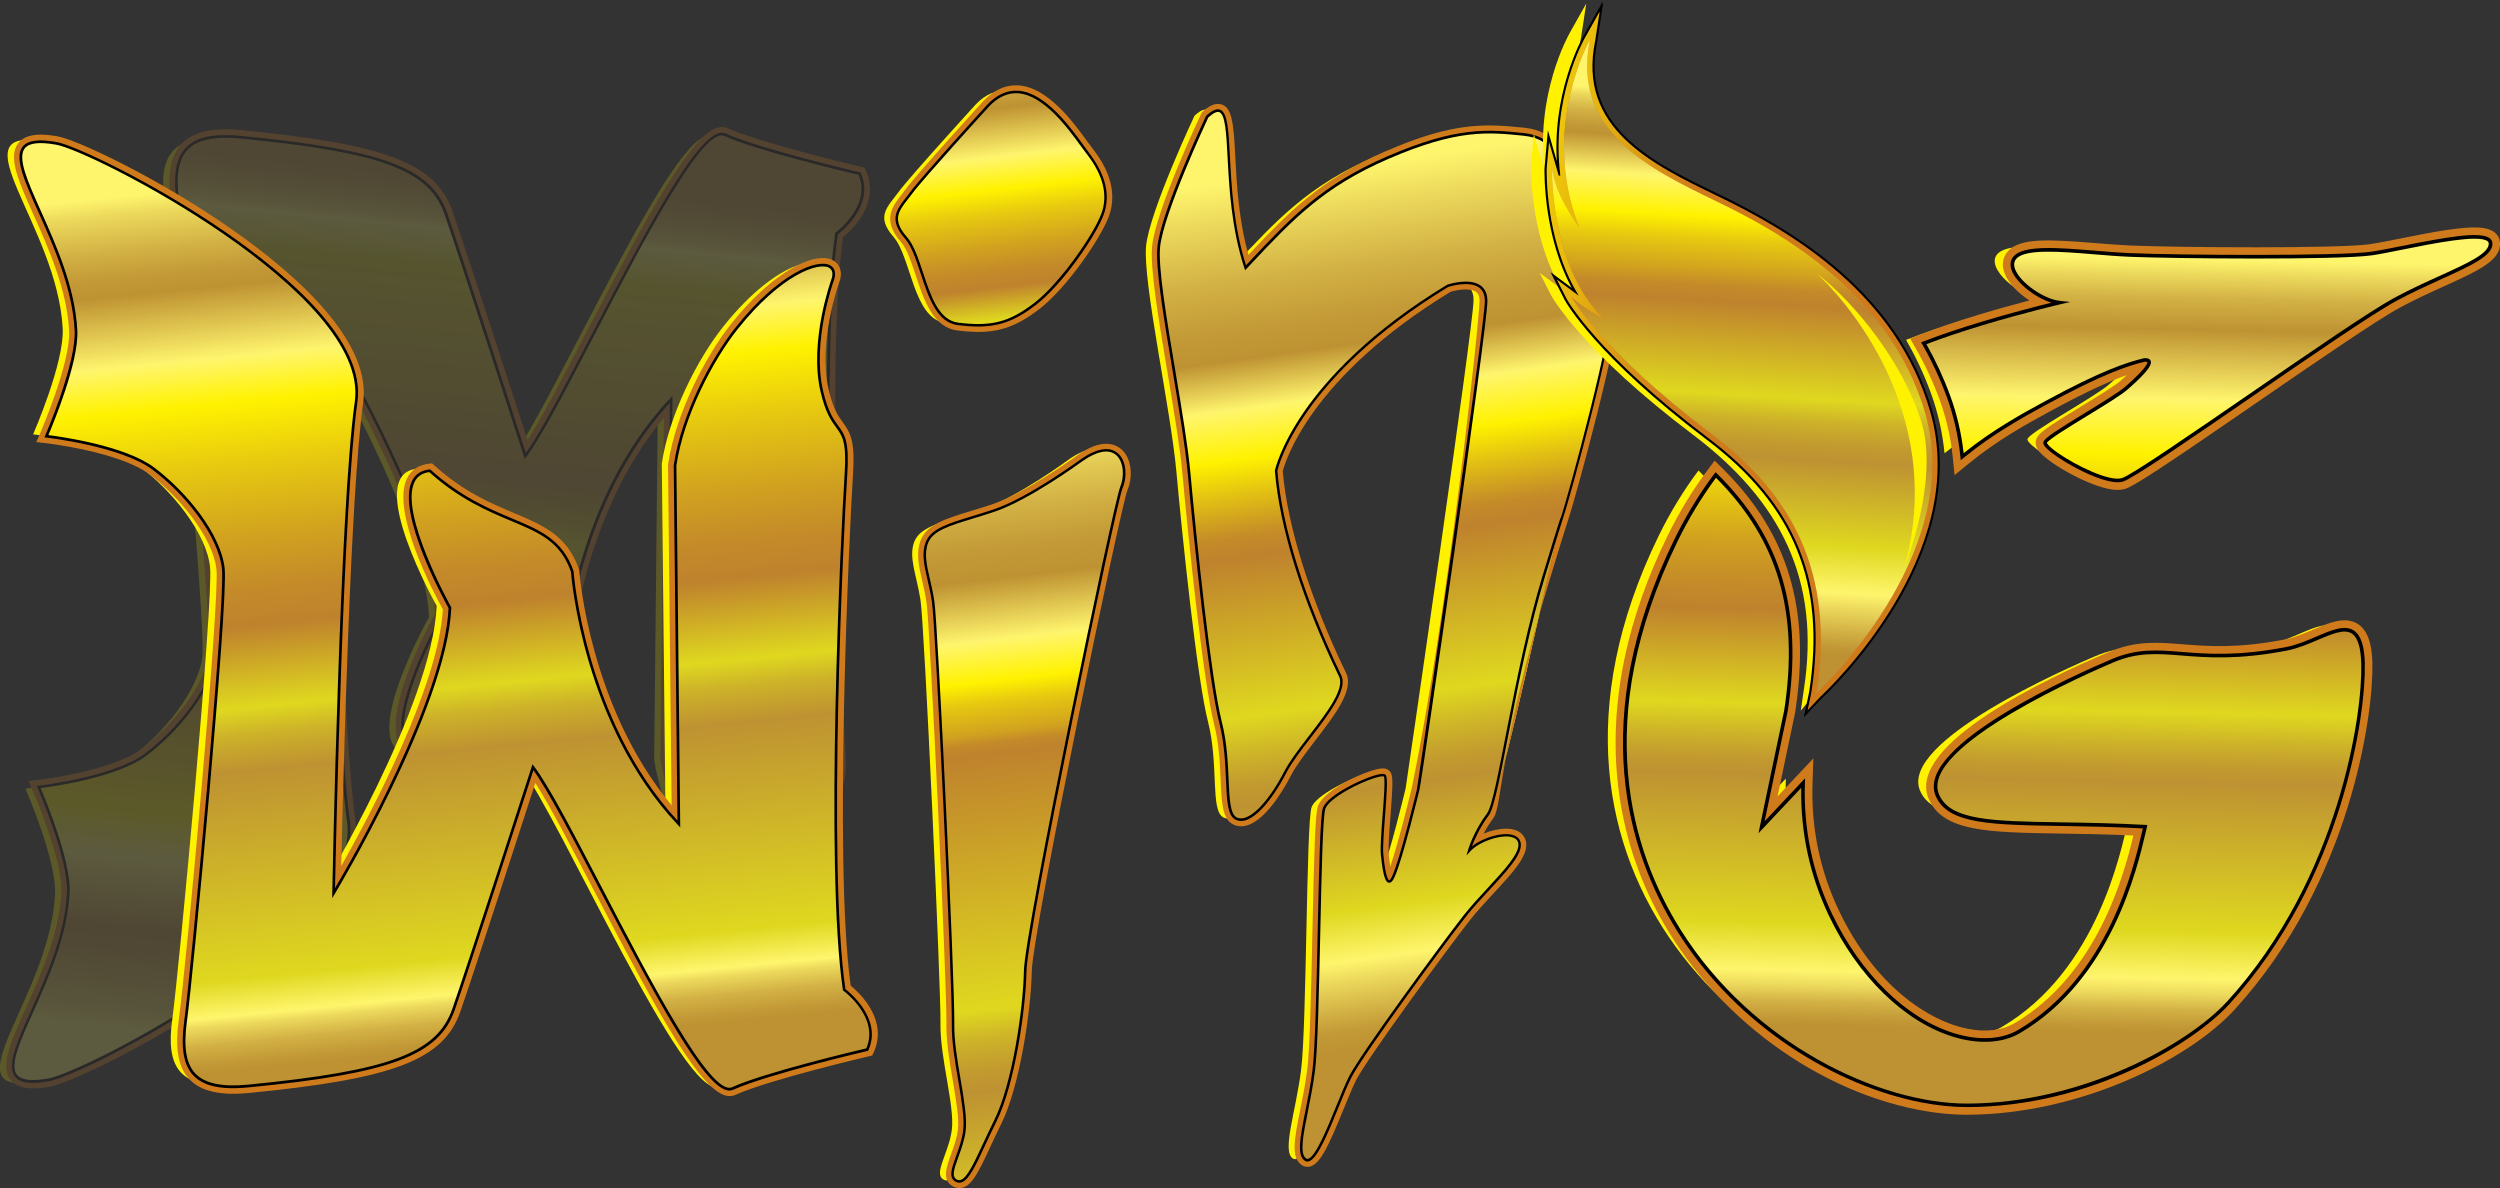 <?xml version="1.0" encoding="UTF-8"?>
<svg id="Layer_1" data-name="Layer 1" xmlns="http://www.w3.org/2000/svg" xmlns:xlink="http://www.w3.org/1999/xlink" viewBox="0 0 591.33 281.02">
  <rect x="0" y="0" width="591.33" height="281.02" fill="#333333" stroke="none"/>
  <defs>
    <linearGradient id="linear-gradient" x1="226.25" y1="4.5" x2="-62.6" y2="320.74" gradientTransform="translate(28.23 310.68) rotate(-4.28) scale(1 -1)" gradientUnits="userSpaceOnUse">
      <stop offset="0" stop-color="#fff56d"/>
      <stop offset=".16" stop-color="#fff200"/>
      <stop offset=".57" stop-color="#cf7b1c"/>
    </linearGradient>
    <linearGradient id="linear-gradient-2" x1="110.48" y1="264.82" x2="74.06" y2="55.51" gradientTransform="translate(28.23 310.68) rotate(-4.28) scale(1 -1)" gradientUnits="userSpaceOnUse">
      <stop offset=".02" stop-color="#be9232"/>
      <stop offset=".03" stop-color="#c39a37"/>
      <stop offset=".05" stop-color="#d3b245"/>
      <stop offset=".07" stop-color="#ecd95c"/>
      <stop offset=".08" stop-color="#fff56d"/>
      <stop offset=".12" stop-color="#dfd81f"/>
      <stop offset=".35" stop-color="#be9232"/>
      <stop offset=".36" stop-color="#c29a2f"/>
      <stop offset=".39" stop-color="#cdb229"/>
      <stop offset=".42" stop-color="#dfd81f"/>
      <stop offset=".51" stop-color="#bf822d"/>
      <stop offset=".55" stop-color="#c48a29"/>
      <stop offset=".61" stop-color="#d1a21f"/>
      <stop offset=".69" stop-color="#e7c910"/>
      <stop offset=".76" stop-color="#fff200"/>
      <stop offset=".81" stop-color="#fff56d"/>
      <stop offset=".89" stop-color="#be9232"/>
      <stop offset=".91" stop-color="#c39a37"/>
      <stop offset=".94" stop-color="#d3b245"/>
      <stop offset=".98" stop-color="#ecd95c"/>
      <stop offset="1" stop-color="#fff56d"/>
    </linearGradient>
    <linearGradient id="linear-gradient-3" x1="254.22" y1="-75.11" x2="-34.62" y2="241.13" gradientTransform="translate(-3.79 55.92) rotate(4.28)" xlink:href="#linear-gradient"/>
    <linearGradient id="linear-gradient-4" x1="138.45" y1="185.22" x2="102.03" y2="-24.09" gradientTransform="translate(-3.79 55.92) rotate(4.28)" xlink:href="#linear-gradient-2"/>
    <linearGradient id="linear-gradient-5" x1="352.01" y1="6.92" x2="112.17" y2="269.51" gradientTransform="translate(-.49 11.62) rotate(.98)" xlink:href="#linear-gradient"/>
    <linearGradient id="linear-gradient-6" x1="257.77" y1="182.63" x2="232.57" y2="-6.89" gradientTransform="translate(-.49 11.62) rotate(.98)" gradientUnits="userSpaceOnUse">
      <stop offset=".05" stop-color="#be9232"/>
      <stop offset=".06" stop-color="#c39a37"/>
      <stop offset=".08" stop-color="#d3b245"/>
      <stop offset=".1" stop-color="#ecd95c"/>
      <stop offset=".11" stop-color="#fff56d"/>
      <stop offset=".18" stop-color="#dfd81f"/>
      <stop offset=".42" stop-color="#be9232"/>
      <stop offset=".47" stop-color="#c29a2f"/>
      <stop offset=".55" stop-color="#cdb229"/>
      <stop offset=".65" stop-color="#dfd81f"/>
      <stop offset=".69" stop-color="#bf822d"/>
      <stop offset=".71" stop-color="#c48a29"/>
      <stop offset=".74" stop-color="#d1a21f"/>
      <stop offset=".78" stop-color="#e7c910"/>
      <stop offset=".81" stop-color="#fff200"/>
      <stop offset=".85" stop-color="#fff56d"/>
      <stop offset=".91" stop-color="#be9232"/>
      <stop offset=".92" stop-color="#c39a37"/>
      <stop offset=".95" stop-color="#d3b245"/>
      <stop offset=".98" stop-color="#ecd95c"/>
      <stop offset="1" stop-color="#fff56d"/>
    </linearGradient>
    <linearGradient id="linear-gradient-7" x1="266.52" y1="309" x2="234.84" y2="70.66" gradientTransform="translate(-.49 11.62) rotate(.98)" gradientUnits="userSpaceOnUse">
      <stop offset=".01" stop-color="#be9232"/>
      <stop offset=".03" stop-color="#c39a37"/>
      <stop offset=".05" stop-color="#d3b245"/>
      <stop offset=".09" stop-color="#ecd95c"/>
      <stop offset=".11" stop-color="#fff56d"/>
      <stop offset=".15" stop-color="#dfd81f"/>
      <stop offset=".29" stop-color="#be9232"/>
      <stop offset=".31" stop-color="#c29a2f"/>
      <stop offset=".34" stop-color="#cdb229"/>
      <stop offset=".37" stop-color="#dfd81f"/>
      <stop offset=".62" stop-color="#bf822d"/>
      <stop offset=".63" stop-color="#c48a29"/>
      <stop offset=".64" stop-color="#d1a21f"/>
      <stop offset=".67" stop-color="#e7c910"/>
      <stop offset=".69" stop-color="#fff200"/>
      <stop offset=".73" stop-color="#fff56d"/>
      <stop offset=".79" stop-color="#be9232"/>
      <stop offset=".82" stop-color="#c39a37"/>
      <stop offset=".86" stop-color="#d3b245"/>
      <stop offset=".91" stop-color="#ecd95c"/>
      <stop offset=".95" stop-color="#fff56d"/>
    </linearGradient>
    <linearGradient id="linear-gradient-8" x1="440.77" y1="-16.3" x2="183.43" y2="265.45" gradientTransform="translate(-.39 8.95) rotate(.82)" xlink:href="#linear-gradient"/>
    <linearGradient id="linear-gradient-9" x1="356.78" y1="236.75" x2="321.45" y2="6.53" gradientTransform="translate(-.39 8.95) rotate(.82)" gradientUnits="userSpaceOnUse">
      <stop offset=".03" stop-color="#be9232"/>
      <stop offset=".05" stop-color="#c39a37"/>
      <stop offset=".07" stop-color="#d3b245"/>
      <stop offset=".1" stop-color="#ecd95c"/>
      <stop offset=".12" stop-color="#fff56d"/>
      <stop offset=".17" stop-color="#dfd81f"/>
      <stop offset=".29" stop-color="#be9232"/>
      <stop offset=".31" stop-color="#c29a2f"/>
      <stop offset=".34" stop-color="#cdb229"/>
      <stop offset=".38" stop-color="#dfd81f"/>
      <stop offset=".54" stop-color="#bf822d"/>
      <stop offset=".56" stop-color="#c48a29"/>
      <stop offset=".58" stop-color="#d1a21f"/>
      <stop offset=".61" stop-color="#e7c910"/>
      <stop offset=".64" stop-color="#fff200"/>
      <stop offset=".69" stop-color="#fff56d"/>
      <stop offset=".74" stop-color="#be9232"/>
      <stop offset=".77" stop-color="#c39a37"/>
      <stop offset=".82" stop-color="#d3b245"/>
      <stop offset=".88" stop-color="#ecd95c"/>
      <stop offset=".92" stop-color="#fff56d"/>
    </linearGradient>
    <linearGradient id="linear-gradient-10" x1="584.95" y1="-106.27" x2="380.05" y2="118.07" gradientTransform="translate(-8.17 78) rotate(11.14)" xlink:href="#linear-gradient"/>
    <linearGradient id="linear-gradient-11" x1="593.36" y1="-122.22" x2="439.29" y2="46.46" gradientTransform="translate(-2.11 46.08) rotate(7.41)" xlink:href="#linear-gradient"/>
    <linearGradient id="linear-gradient-12" x1="515.15" y1="69.31" x2="483.43" y2="-112.93" gradientTransform="translate(-8.17 78) rotate(11.14)" gradientUnits="userSpaceOnUse">
      <stop offset=".01" stop-color="#be9232"/>
      <stop offset=".02" stop-color="#c39a37"/>
      <stop offset=".04" stop-color="#d3b245"/>
      <stop offset=".06" stop-color="#ecd95c"/>
      <stop offset=".08" stop-color="#fff56d"/>
      <stop offset=".14" stop-color="#dfd81f"/>
      <stop offset=".33" stop-color="#be9232"/>
      <stop offset=".35" stop-color="#c29a2f"/>
      <stop offset=".38" stop-color="#cdb229"/>
      <stop offset=".42" stop-color="#dfd81f"/>
      <stop offset=".54" stop-color="#bf822d"/>
      <stop offset=".57" stop-color="#c48a29"/>
      <stop offset=".63" stop-color="#d1a21f"/>
      <stop offset=".69" stop-color="#e7c910"/>
      <stop offset=".75" stop-color="#fff200"/>
      <stop offset=".82" stop-color="#fff56d"/>
      <stop offset=".91" stop-color="#be9232"/>
      <stop offset=".92" stop-color="#c39a37"/>
      <stop offset=".95" stop-color="#d3b245"/>
      <stop offset=".98" stop-color="#ecd95c"/>
      <stop offset="1" stop-color="#fff56d"/>
    </linearGradient>
    <linearGradient id="linear-gradient-13" x1="448.7" y1="-120.48" x2="364.51" y2="-28.31" gradientTransform="translate(-8.17 78) rotate(11.14)" xlink:href="#linear-gradient"/>
    <linearGradient id="linear-gradient-14" x1="321.93" y1="-67.99" x2="454.22" y2="-75.04" gradientTransform="translate(-8.17 78) rotate(11.14)" gradientUnits="userSpaceOnUse">
      <stop offset="0" stop-color="#fff56d"/>
      <stop offset=".16" stop-color="#fff200"/>
      <stop offset=".41" stop-color="#e2aa11"/>
      <stop offset=".57" stop-color="#cf7b1c"/>
    </linearGradient>
    <linearGradient id="linear-gradient-15" x1="423.78" y1="2.42" x2="398.81" y2="-177.46" gradientTransform="translate(-8.17 78) rotate(11.14)" gradientUnits="userSpaceOnUse">
      <stop offset=".05" stop-color="#be9232"/>
      <stop offset=".06" stop-color="#c39a37"/>
      <stop offset=".08" stop-color="#d3b245"/>
      <stop offset=".11" stop-color="#ecd95c"/>
      <stop offset=".13" stop-color="#fff56d"/>
      <stop offset=".19" stop-color="#dfd81f"/>
      <stop offset=".3" stop-color="#be9232"/>
      <stop offset=".32" stop-color="#c29a2f"/>
      <stop offset=".35" stop-color="#cdb229"/>
      <stop offset=".38" stop-color="#dfd81f"/>
      <stop offset=".5" stop-color="#bf822d"/>
      <stop offset=".52" stop-color="#c48a29"/>
      <stop offset=".54" stop-color="#d1a21f"/>
      <stop offset=".58" stop-color="#e7c910"/>
      <stop offset=".61" stop-color="#fff200"/>
      <stop offset=".66" stop-color="#fff56d"/>
      <stop offset=".71" stop-color="#be9232"/>
      <stop offset=".72" stop-color="#c39a37"/>
      <stop offset=".74" stop-color="#d3b245"/>
      <stop offset=".76" stop-color="#ecd95c"/>
      <stop offset=".77" stop-color="#fff56d"/>
    </linearGradient>
  </defs>
  <g opacity=".2">
    <path d="M194.73,55.67c-4.33,29.31-.32,110.51,.42,121.71,.91,13.73-2.97,8.04-5.71,19.83-2.74,11.8,2.5,26.12,2.5,26.12,2.5,6.56-9.42,5.4-22.69-11.3-6.11-7.69-12.8-20.84-14.52-32.35l.89-84.85c-22.83,24.17-25.21,59.75-25.21,59.75-4.61,13.27-17.74,9.46-33.73,23.82-12.64-1.4,4.8-32.42,4.8-32.42-1.06-23.83-27.52-67.51-27.52-67.51,0,0,1.67,90.2,5.33,116.25,3.66,26.06-62.98,59.9-71.04,61.13-20.51,3.55,3.45-19.94,4.77-44.22,.44-8.07-7-25.07-7-25.07,0,0,17.72-2,25.27-7.64,7.55-5.64,15.73-15.69,16.58-23.73,.85-8.03-7.34-95.48-8.93-106.95-1.58-11.48,1.7-16.66,14.92-15.36,33.58,3.28,44.77,7.52,48.46,18.11,3.69,10.59,18.78,57.29,18.78,57.29,9.89-13.06,38.96-79.73,47.21-76,8.25,3.73,31.85,9.21,31.85,9.21,3.48,7.71-5.46,14.18-5.46,14.18Z" fill="#fff200"/>
    <path d="M197.87,55.43c-4.33,29.31-.32,110.51,.42,121.71,.91,13.73-2.97,8.04-5.71,19.83-2.74,11.8,2.5,26.12,2.5,26.12,2.5,6.56-9.42,5.4-22.69-11.3-6.11-7.69-12.8-20.84-14.52-32.35l.89-84.85c-22.83,24.17-25.21,59.75-25.21,59.75-4.61,13.27-17.74,9.46-33.73,23.82-12.64-1.4,4.8-32.42,4.8-32.42-1.06-23.83-27.52-67.51-27.52-67.51,0,0,1.67,90.2,5.33,116.25,3.66,26.06-62.98,59.9-71.04,61.13-20.51,3.55,3.45-19.94,4.77-44.22,.44-8.07-7-25.07-7-25.07,0,0,17.72-2,25.27-7.64,7.55-5.64,15.73-15.69,16.58-23.73,.85-8.03-7.34-95.48-8.93-106.95-1.58-11.48,1.7-16.66,14.92-15.36,33.58,3.28,44.77,7.52,48.46,18.11,3.69,10.59,18.78,57.29,18.78,57.29,9.89-13.06,38.96-79.73,47.21-76,8.25,3.73,31.85,9.21,31.85,9.21,3.48,7.71-5.46,14.18-5.46,14.18Z" fill="url(#linear-gradient)"/>
    <path d="M16.17,211.21c.44-8.07-7-25.07-7-25.07,0,0,17.72-2,25.27-7.64,7.55-5.64,15.73-15.69,16.58-23.73,.85-8.03-7.34-95.48-8.93-106.95-1.58-11.48,1.7-16.66,14.92-15.36,33.58,3.28,44.77,7.52,48.46,18.11,3.69,10.59,18.78,57.29,18.78,57.29,9.89-13.06,38.96-79.73,47.21-76,8.25,3.73,31.85,9.21,31.85,9.21,3.48,7.71-5.46,14.18-5.46,14.18-4.33,29.31-.32,110.51,.42,121.71,.91,13.73-2.97,8.04-5.71,19.83-2.74,11.8,2.5,26.12,2.5,26.12,2.5,6.56-9.42,5.4-22.69-11.3-6.11-7.69-12.8-20.84-14.52-32.35l.89-84.85c-22.83,24.17-25.21,59.75-25.21,59.75-4.61,13.27-17.74,9.46-33.73,23.82-12.64-1.4,4.8-32.42,4.8-32.42-1.06-23.83-27.52-67.51-27.52-67.51,0,0,1.67,90.2,5.33,116.25,3.66,26.06-62.98,59.9-71.04,61.13-20.51,3.55,3.45-19.94,4.77-44.22Z" fill="url(#linear-gradient-2)"/>
    <path d="M204.83,40.38l-.34-.75-.8-.19c-.23-.05-23.53-5.49-31.54-9.11-.52-.24-1.09-.33-1.68-.29-6.3,.47-16.63,19.46-31.67,48.36-5.36,10.3-10.47,20.12-14,25.7-3.48-10.77-14.66-45.24-17.75-54.1-3.97-11.38-15.62-15.87-49.87-19.22-2.18-.21-4.16-.26-5.86-.13-4.07,.3-6.96,1.58-8.82,3.89-2.28,2.82-2.93,7.11-2.05,13.49,1.83,13.29,9.71,99.1,8.92,106.55-.79,7.53-8.8,17.25-15.92,22.57-7.1,5.3-24.29,7.3-24.46,7.32l-2.24,.25,.9,2.07c.07,.17,7.27,16.74,6.86,24.32-.53,9.78-4.9,19.54-8.41,27.38-3.51,7.83-6.04,13.49-3.74,16.77,1.19,1.69,3.39,2.39,6.74,2.14h0c.78-.06,1.65-.17,2.54-.33,8.67-1.33,76.29-35.54,72.43-63.01-3.03-21.61-4.72-88.49-5.18-109.6,6.98,12.36,22.98,42.47,24.03,60.69-2.09,3.78-12.45,23.28-8.43,31.1,.99,1.94,2.77,3.1,5.14,3.36l.74,.08,.55-.5c7-6.29,13.33-8.94,18.9-11.28,6.71-2.82,12.51-5.25,15.28-13.23l.07-.21v-.22c.04-.33,2.41-32.15,21.86-55.43l-.85,80.4v.13s.02,.13,.02,.13c1.82,12.2,8.98,25.73,14.86,33.14,8.95,11.27,17.6,15.97,22.2,15.63,1.84-.14,2.77-1.02,3.23-1.73,.49-.78,.91-2.14,.13-4.2-.05-.14-5.04-14-2.45-25.17,1.08-4.66,2.29-6.31,3.36-7.77,1.83-2.49,2.92-4.44,2.39-12.55-.74-11.18-4.63-91.31-.53-120.7,2.1-1.72,8.89-8.07,5.43-15.76Zm-6.98,14.86c-4.33,29.31-.32,110.51,.42,121.71,.91,13.73-2.97,8.04-5.71,19.83-2.74,11.8,2.5,26.12,2.5,26.12,.85,2.22,.04,3.56-1.92,3.71-3.82,.29-12-3.96-20.77-15-6.11-7.69-12.8-20.84-14.52-32.35l.89-84.85c-22.83,24.17-25.21,59.75-25.21,59.75-4.61,13.27-17.74,9.46-33.73,23.82-12.64-1.4,4.8-32.42,4.8-32.42-1.06-23.83-27.52-67.51-27.52-67.51,0,0,1.67,90.2,5.33,116.25,3.66,26.06-62.98,59.9-71.04,61.13-.89,.15-1.69,.26-2.42,.31-16.05,1.2,5.92-21.3,7.19-44.53,.44-8.07-7-25.07-7-25.07,0,0,17.72-2,25.27-7.64,7.55-5.64,15.73-15.69,16.58-23.73,.85-8.03-7.34-95.48-8.93-106.95-1.33-9.65,.78-14.85,9.35-15.49,1.62-.12,3.47-.08,5.58,.13,33.58,3.28,44.77,7.52,48.46,18.11,3.69,10.59,18.78,57.29,18.78,57.29,9.57-12.64,37.09-75.45,46.34-76.14,.31-.02,.6,.02,.87,.14,8.25,3.73,31.85,9.21,31.85,9.21,3.48,7.71-5.46,14.18-5.46,14.18Z" fill="#cf7b1c"/>
    <path d="M203.61,40.93l-.06-.14-.15-.03c-.24-.06-23.66-5.52-31.79-9.19-5.19-2.34-16.37,18.2-31.61,47.47-6.2,11.92-12.07,23.21-15.62,28.13-1.77-5.47-15.17-46.87-18.59-56.7-3.75-10.76-15.14-15.04-48.73-18.32-2.13-.21-4.01-.25-5.67-.13-3.37,.25-5.78,1.21-7.41,2.91-2.38,2.47-3.07,6.59-2.19,12.95,1.49,10.77,9.77,98.86,8.92,106.88-.84,8-8.92,17.88-16.45,23.51-7.39,5.52-24.94,7.56-25.11,7.58l-.43,.05,.17,.4c.07,.17,7.4,17.03,6.97,24.93-.55,10.03-4.97,19.91-8.53,27.85-3.37,7.52-5.8,12.96-3.78,15.56,1.17,1.51,3.68,1.87,7.91,1.14,4.03-.62,22.77-9.4,40.04-21.31,15.35-10.59,33.23-26.15,31.26-40.18-3.38-24.1-5.09-104.17-5.3-115,3.98,6.76,25.84,44.76,26.85,66.22-.95,1.7-12.47,22.64-8.6,30.17,.79,1.54,2.17,2.43,4.09,2.64l.14,.02,.11-.1c7.17-6.44,13.89-9.26,19.28-11.52,6.68-2.8,11.95-5.02,14.53-12.43l.02-.08c.02-.35,2.6-35.15,24.57-58.95l-.89,84.02c1.78,12.01,8.81,25.28,14.59,32.56,10.27,12.93,19.48,16.43,22.47,14.73,1.14-.65,1.42-2.02,.76-3.74-.05-.14-5.18-14.36-2.49-25.93,1.14-4.93,2.5-6.78,3.59-8.26,1.54-2.11,2.66-3.63,2.13-11.67-.88-13.36-4.69-92.39-.44-121.51,1.03-.79,8.78-7.1,5.45-14.48Zm-5.94,14.05l-.11,.08-.02,.13c-4.29,29.07-.47,108.39,.41,121.78,.51,7.8-.49,9.17-2.01,11.25-1.12,1.53-2.52,3.44-3.69,8.5-2.73,11.76,2.46,26.15,2.51,26.3,.32,.83,.67,2.31-.48,2.96-2.42,1.38-11.26-1.48-21.66-14.57-5.72-7.21-12.69-20.36-14.45-32.2l.91-85.62-.56,.6c-22.28,23.59-25.19,58.45-25.3,59.9-2.49,7.12-7.39,9.17-14.16,12.01-5.41,2.27-12.14,5.09-19.35,11.54-1.65-.22-2.77-.96-3.45-2.28-3.79-7.38,8.51-29.43,8.63-29.65l.04-.08v-.09c-1.06-23.64-27.3-67.22-27.57-67.66l-.62-1.02,.02,1.19c.02,.9,1.72,90.51,5.33,116.29,3.61,25.72-62.53,59.51-70.77,60.77-3.92,.68-6.3,.38-7.3-.9-1.79-2.3,.7-7.86,3.86-14.91,3.58-7.99,8.03-17.93,8.58-28.08,.41-7.46-5.71-22.16-6.85-24.82,2.81-.35,18.03-2.44,25-7.65,7.65-5.71,15.85-15.77,16.71-23.95,.85-8.04-7.44-96.25-8.93-107.03-.85-6.15-.21-10.1,2.02-12.42,2.25-2.34,6.36-3.19,12.55-2.58,33.28,3.25,44.54,7.44,48.19,17.9,3.65,10.47,18.63,56.81,18.78,57.28l.19,.59,.37-.49c3.53-4.66,9.33-15.81,16.05-28.72,11.46-22.04,25.73-49.46,30.77-47.18,7.83,3.54,29.68,8.71,31.75,9.19,3.16,7.33-5.33,13.58-5.42,13.64Z"/>
  </g>
  <g>
    <path d="M196.54,233.63c-4.33-29.31-.32-110.51,.42-121.71,.91-13.73-2.97-8.04-5.71-19.83s2.5-26.12,2.5-26.12c2.5-6.56-9.42-5.4-22.69,11.3-6.11,7.69-12.8,20.84-14.52,32.35l.89,84.85c-22.83-24.17-25.21-59.75-25.21-59.75-4.61-13.27-17.74-9.46-33.73-23.82-12.64,1.4,4.8,32.42,4.8,32.42-1.06,23.83-27.52,67.51-27.52,67.51,0,0,1.67-90.2,5.33-116.25,3.66-26.06-62.98-59.9-71.04-61.13-20.51-3.55,3.45,19.94,4.77,44.22,.44,8.07-7,25.07-7,25.07,0,0,17.72,2,25.27,7.64,7.55,5.64,15.73,15.69,16.58,23.73,.85,8.03-7.34,95.48-8.93,106.95s1.7,16.66,14.92,15.36c33.58-3.28,44.77-7.52,48.46-18.11,3.69-10.59,18.78-57.29,18.78-57.29,9.89,13.06,38.96,79.73,47.21,76,8.25-3.73,31.85-9.21,31.85-9.21,3.48-7.71-5.46-14.18-5.46-14.18Z" fill="#fff200"/>
    <path d="M199.68,233.87c-4.33-29.31-.32-110.51,.42-121.71,.91-13.73-2.97-8.04-5.71-19.83-2.74-11.8,2.5-26.12,2.5-26.12,2.5-6.56-9.42-5.4-22.69,11.3-6.11,7.69-12.8,20.84-14.52,32.35l.89,84.85c-22.83-24.17-25.21-59.75-25.21-59.75-4.61-13.27-17.74-9.46-33.73-23.82-12.64,1.4,4.8,32.42,4.8,32.42-1.06,23.83-27.52,67.51-27.52,67.51,0,0,1.67-90.2,5.33-116.25,3.66-26.06-62.98-59.9-71.04-61.13-20.51-3.55,3.45,19.94,4.77,44.22,.44,8.07-7,25.07-7,25.07,0,0,17.72,2,25.27,7.64,7.55,5.64,15.73,15.69,16.58,23.73,.85,8.03-7.34,95.48-8.93,106.95s1.7,16.66,14.92,15.36c33.58-3.28,44.77-7.52,48.46-18.11,3.69-10.59,18.78-57.29,18.78-57.29,9.89,13.06,38.96,79.73,47.21,76,8.25-3.73,31.85-9.21,31.85-9.21,3.48-7.71-5.46-14.18-5.46-14.18Z" fill="url(#linear-gradient-3)"/>
    <path d="M13.21,33.87c8.06,1.24,74.69,35.08,71.04,61.13-3.66,26.06-5.33,116.25-5.33,116.25,0,0,26.46-43.67,27.52-67.51,0,0-17.44-31.02-4.8-32.42,15.99,14.36,29.11,10.56,33.73,23.82,0,0,2.39,35.58,25.21,59.75l-.89-84.85c1.71-11.51,8.41-24.66,14.52-32.35,13.26-16.7,25.19-17.86,22.69-11.3,0,0-5.24,14.32-2.5,26.12,2.74,11.8,6.61,6.1,5.71,19.83-.74,11.19-4.74,92.4-.42,121.71,0,0,8.94,6.47,5.46,14.18,0,0-23.6,5.48-31.85,9.21-8.25,3.73-37.32-62.94-47.21-76,0,0-15.09,46.7-18.78,57.29-3.69,10.59-14.88,14.83-48.46,18.11-13.22,1.29-16.51-3.89-14.92-15.36,1.58-11.48,9.77-98.92,8.93-106.95-.85-8.03-9.03-18.09-16.58-23.73-7.55-5.64-25.27-7.64-25.27-7.64,0,0,7.44-17.01,7-25.07-1.32-24.29-25.28-47.77-4.77-44.22Z" fill="url(#linear-gradient-4)"/>
    <path d="M201.22,233.16c-4.11-29.39-.21-109.52,.53-120.7,.54-8.11-.56-10.05-2.39-12.55-1.07-1.46-2.28-3.11-3.36-7.77-2.59-11.16,2.39-25.03,2.45-25.17,.79-2.06,.37-3.43-.13-4.2-.45-.71-1.38-1.6-3.23-1.73-4.6-.34-13.24,4.35-22.2,15.63-5.88,7.41-13.04,20.94-14.86,33.14l-.02,.13v.13s.85,80.4,.85,80.4c-19.45-23.28-21.82-55.1-21.84-55.43v-.22s-.09-.21-.09-.21c-2.78-7.98-8.57-10.41-15.28-13.23-5.58-2.34-11.9-4.99-18.9-11.28l-.55-.5-.74,.08c-2.37,.26-4.14,1.42-5.14,3.36-4.01,7.82,6.34,27.32,8.43,31.1-1.06,18.22-17.05,48.33-24.03,60.69,.47-21.11,2.15-87.99,5.18-109.6,3.86-27.47-63.76-61.68-72.43-63.01-.9-.16-1.77-.27-2.54-.33h0c-3.35-.25-5.56,.45-6.74,2.14-2.3,3.28,.23,8.94,3.74,16.77,3.51,7.84,7.88,17.6,8.41,27.38,.41,7.58-6.79,24.15-6.86,24.32l-.9,2.07,2.24,.25c.17,.02,17.36,2.02,24.46,7.32,7.13,5.32,15.13,15.04,15.92,22.57,.79,7.45-7.08,93.26-8.92,106.55-.88,6.38-.23,10.67,2.05,13.49,1.87,2.31,4.75,3.58,8.82,3.89,1.71,.13,3.68,.08,5.86-.13,34.25-3.35,45.9-7.84,49.87-19.22,3.09-8.86,14.27-43.33,17.75-54.1,3.53,5.58,8.64,15.4,14,25.7,15.04,28.91,25.37,47.89,31.67,48.36,.59,.04,1.16-.05,1.68-.29,8.01-3.62,31.31-9.05,31.54-9.11l.8-.19,.34-.75c3.47-7.69-3.33-14.04-5.43-15.76Zm3.91,15.08s-23.6,5.48-31.85,9.21c-.27,.12-.56,.17-.87,.14-9.25-.69-36.77-63.51-46.34-76.14,0,0-15.09,46.7-18.78,57.29-3.69,10.59-14.88,14.83-48.46,18.11-2.1,.21-3.96,.25-5.58,.13-8.57-.64-10.68-5.84-9.35-15.49,1.58-11.48,9.77-98.92,8.93-106.95-.85-8.03-9.03-18.09-16.58-23.73s-25.27-7.64-25.27-7.64c0,0,7.44-17.01,7-25.07-1.27-23.24-23.24-45.73-7.19-44.53,.73,.05,1.53,.16,2.42,.31,8.06,1.24,74.69,35.08,71.04,61.13-3.66,26.06-5.33,116.25-5.33,116.25,0,0,26.46-43.67,27.52-67.51,0,0-17.44-31.02-4.8-32.42,15.99,14.36,29.11,10.56,33.73,23.82,0,0,2.39,35.58,25.21,59.75l-.89-84.85c1.71-11.51,8.41-24.66,14.52-32.35,8.77-11.04,16.95-15.29,20.77-15,1.96,.15,2.76,1.48,1.92,3.71,0,0-5.24,14.32-2.5,26.12,2.74,11.8,6.61,6.1,5.71,19.83-.74,11.19-4.74,92.4-.42,121.71,0,0,8.94,6.47,5.46,14.18Z" fill="#cf7b1c"/>
    <path d="M199.96,233.89c-4.25-29.12-.44-108.16,.44-121.51,.53-8.04-.59-9.56-2.13-11.67-1.09-1.48-2.44-3.33-3.59-8.26-2.69-11.57,2.44-25.79,2.49-25.93,.66-1.73,.38-3.09-.76-3.74-2.99-1.7-12.2,1.8-22.47,14.73-5.78,7.27-12.8,20.55-14.59,32.56l.89,84.02c-21.97-23.8-24.54-58.6-24.57-58.95l-.02-.08c-2.58-7.42-7.86-9.63-14.53-12.43-5.39-2.26-12.11-5.08-19.28-11.52l-.11-.1-.14,.02c-1.92,.21-3.3,1.1-4.09,2.64-3.87,7.53,7.65,28.47,8.6,30.17-1.01,21.46-22.87,59.47-26.85,66.22,.22-10.84,1.92-90.9,5.3-115,1.97-14.03-15.91-29.59-31.26-40.18-17.26-11.91-36-20.69-40.04-21.31-4.22-.73-6.74-.37-7.91,1.14-2.02,2.6,.41,8.04,3.78,15.56,3.56,7.94,7.98,17.83,8.53,27.85,.43,7.9-6.9,24.76-6.97,24.93l-.17,.4,.43,.05c.18,.02,17.72,2.05,25.11,7.58,7.54,5.63,15.61,15.51,16.45,23.51,.85,8.02-7.44,96.11-8.92,106.88-.88,6.36-.18,10.48,2.19,12.95,1.63,1.7,4.04,2.65,7.41,2.91,1.65,.12,3.53,.08,5.67-.13,33.59-3.28,44.98-7.57,48.73-18.32,3.42-9.83,16.82-51.23,18.59-56.7,3.55,4.92,9.42,16.2,15.62,28.13,15.23,29.28,26.41,49.81,31.61,47.47,8.13-3.68,31.55-9.14,31.79-9.19l.15-.03,.06-.14c3.33-7.38-4.43-13.69-5.45-14.48Zm4.93,14.08c-2.07,.49-23.92,5.65-31.75,9.19-5.05,2.28-19.31-25.15-30.77-47.18-6.72-12.91-12.51-24.05-16.05-28.72l-.37-.49-.19,.59c-.15,.47-15.13,46.81-18.78,57.28-3.65,10.46-14.9,14.64-48.19,17.9-6.2,.61-10.3-.24-12.55-2.58-2.23-2.32-2.87-6.27-2.02-12.42,1.49-10.78,9.78-98.99,8.93-107.03-.86-8.18-9.06-18.24-16.71-23.95-6.97-5.2-22.19-7.3-25-7.65,1.14-2.66,7.26-17.36,6.85-24.82-.55-10.15-5.01-20.09-8.58-28.08-3.15-7.04-5.64-12.61-3.86-14.91,1-1.28,3.38-1.58,7.3-.9,8.24,1.26,74.38,35.04,70.77,60.77-3.62,25.78-5.32,115.39-5.33,116.29l-.02,1.19,.62-1.02c.26-.44,26.51-44.01,27.56-67.66v-.09s-.04-.08-.04-.08c-.12-.22-12.42-22.26-8.63-29.65,.68-1.32,1.8-2.06,3.45-2.28,7.21,6.45,13.94,9.27,19.35,11.54,6.78,2.84,11.67,4.9,14.16,12.01,.11,1.45,3.02,36.31,25.3,59.9l.56,.6-.91-85.62c1.76-11.84,8.73-24.99,14.45-32.2,10.4-13.09,19.24-15.95,21.66-14.57,1.15,.66,.8,2.13,.48,2.96-.05,.14-5.24,14.54-2.51,26.3,1.17,5.06,2.57,6.96,3.69,8.5,1.52,2.07,2.52,3.44,2.01,11.25-.88,13.38-4.71,92.7-.41,121.78l.02,.13,.11,.08c.09,.06,8.58,6.32,5.42,13.64Z"/>
  </g>
  <g>
    <path d="M211.32,55.99c-4.28-4.86-1.33-7.09,1.22-10.58,2.55-3.49,18.23-20.68,18.23-20.68,9.74-10.23,20.05,6.79,23.51,11.21,3.46,4.43,5.45,9.45,3.49,14.61-1.96,5.16-9.85,16.46-15.96,21.14-6.11,4.68-10.49,5.64-18.17,4.68-7.68-.96-8.05-15.52-12.33-20.38Zm41.5,52.69s-12.42,9.14-20.79,11.91c-8.36,2.77-14.2,3.71-15.72,7.42-1.52,3.72,.49,7.91,1.42,13.95,.94,6.04,4.86,91.97,4.72,100.08-.14,8.11,3.41,19.6,2.69,25.2-.72,5.6-4.55,10.52-1.87,11.82,2.68,1.29,4.88-5.53,9.18-14.19,4.31-8.66,6.9-26.49,7.05-35.43,.15-8.94,20.81-109.82,22.75-114.36,1.95-4.54-.19-12.89-9.45-6.4Z" fill="#fff200"/>
    <path d="M214.29,56.23c-4.28-4.86-1.33-7.09,1.22-10.58,2.55-3.49,18.23-20.68,18.23-20.68,9.74-10.23,20.05,6.79,23.51,11.21,3.46,4.43,5.45,9.45,3.49,14.61-1.96,5.16-9.85,16.46-15.96,21.14-6.11,4.68-10.49,5.64-18.17,4.68-7.68-.96-8.05-15.52-12.33-20.38Zm41.5,52.69s-12.42,9.14-20.79,11.91c-8.36,2.77-14.2,3.71-15.72,7.42-1.52,3.72,.49,7.91,1.42,13.95,.94,6.04,4.86,91.97,4.72,100.08-.14,8.11,3.41,19.6,2.69,25.2-.72,5.6-4.55,10.52-1.87,11.82s4.88-5.53,9.18-14.19c4.31-8.66,6.9-26.49,7.05-35.43s20.81-109.82,22.75-114.36c1.95-4.54-.19-12.89-9.45-6.4Z" fill="url(#linear-gradient-5)"/>
    <path d="M233.74,24.96s-15.68,17.19-18.23,20.68c-2.55,3.49-5.5,5.73-1.22,10.58,4.28,4.86,4.66,19.41,12.33,20.38s12.06,0,18.17-4.68c6.11-4.68,14-15.97,15.96-21.14,1.96-5.16-.03-10.19-3.49-14.61-3.46-4.43-13.77-21.44-23.51-11.21Z" fill="url(#linear-gradient-6)"/>
    <path d="M265.24,115.31c-1.95,4.54-22.6,105.43-22.75,114.36s-2.75,26.77-7.05,35.43c-4.31,8.66-6.5,15.48-9.18,14.19-2.68-1.29,1.15-6.22,1.87-11.82,.72-5.6-2.82-17.1-2.69-25.2,.14-8.11-3.79-94.03-4.72-100.08-.94-6.04-2.94-10.24-1.42-13.95,1.52-3.72,7.36-4.66,15.72-7.42,8.36-2.77,20.79-11.91,20.79-11.91,9.26-6.49,11.4,1.86,9.45,6.4Z" fill="url(#linear-gradient-7)"/>
    <path d="M258.48,35.21c-.36-.46-.79-1.06-1.3-1.75-3.34-4.6-9.56-13.16-16.72-13.28-2.83-.05-5.47,1.2-7.85,3.7-.67,.73-15.79,17.32-18.36,20.84-.32,.44-.65,.85-.96,1.26-2.23,2.85-4.76,6.08-.17,11.28,1.4,1.59,2.4,4.61,3.46,7.82,1.91,5.79,4.08,12.35,9.85,13.08,1.67,.21,3.13,.32,4.45,.35,5.56,.1,9.72-1.4,14.86-5.33,6.58-5.04,14.53-16.71,16.47-21.83,1.93-5.08,.68-10.51-3.72-16.13Zm2.26,15.58c-1.96,5.16-9.85,16.46-15.96,21.14-4.88,3.73-8.65,5.1-13.88,5.01-1.32-.02-2.74-.14-4.29-.33-7.68-.96-8.05-15.52-12.33-20.38-4.28-4.86-1.33-7.09,1.22-10.58,2.55-3.49,18.23-20.68,18.23-20.68,2.23-2.34,4.49-3.26,6.69-3.22,7.41,.13,14.15,11.02,16.81,14.43,3.46,4.43,5.45,9.45,3.49,14.61Zm5.53,56.67c-1.02-1.57-2.62-2.46-4.51-2.49h0c-1.99-.03-4.3,.86-6.87,2.67-.15,.11-12.35,9.05-20.38,11.7-1.7,.56-3.27,1.04-4.78,1.5-6.04,1.84-10.41,3.17-11.9,6.81-1.24,3.04-.52,6.2,.32,9.85,.36,1.55,.73,3.15,1,4.94,.81,5.24,4.86,91.05,4.71,99.81-.07,4.1,.74,8.87,1.53,13.49,.78,4.58,1.51,8.9,1.17,11.54-.26,2.03-.98,4.02-1.62,5.77-1.07,2.93-2.27,6.26,.63,7.66,.42,.2,.85,.31,1.28,.31,2.83,.05,4.53-3.61,7.35-9.68,.78-1.67,1.66-3.57,2.63-5.53,4.4-8.84,7.06-26.96,7.22-36.1,.16-9.3,21.07-110.15,22.63-113.77,1.19-2.77,1.02-6.26-.41-8.47Zm-1.03,7.86c-1.95,4.54-22.6,105.43-22.75,114.36s-2.75,26.77-7.05,35.43c-3.96,7.97-6.14,14.39-8.55,14.34-.21,0-.42-.05-.63-.16-2.68-1.29,1.15-6.22,1.87-11.82,.72-5.6-2.82-17.1-2.69-25.2,.14-8.11-3.79-94.03-4.72-100.08-.94-6.04-2.94-10.24-1.42-13.95,1.52-3.72,7.36-4.66,15.72-7.42,8.36-2.77,20.79-11.91,20.79-11.91,2.47-1.73,4.43-2.41,5.95-2.38,4.16,.07,4.94,5.45,3.51,8.78Z" fill="#cf7b1c"/>
    <path d="M257.48,35.99c-.37-.47-.81-1.08-1.32-1.79-3.13-4.31-8.95-12.32-15.33-12.74-2.6-.17-5.07,.94-7.32,3.3-.64,.7-15.72,17.24-18.25,20.71-.33,.45-.66,.87-.99,1.29-2.21,2.82-4.11,5.25-.22,9.67,1.57,1.78,2.61,4.93,3.71,8.26,1.88,5.7,3.83,11.6,8.81,12.22,1.54,.19,2.94,.31,4.25,.33,5.47,.09,9.31-1.37,14.13-5.06,6.42-4.91,14.16-16.29,16.05-21.27,1.76-4.64,.57-9.65-3.54-14.9Zm2.97,14.69c-1.87,4.94-9.72,16.31-15.86,21.01-5.91,4.52-10.1,5.6-17.95,4.62-4.6-.58-6.49-6.29-8.31-11.81-1.12-3.39-2.18-6.59-3.83-8.47-3.56-4.04-1.97-6.08,.24-8.9,.33-.42,.67-.85,1-1.3,2.52-3.44,18.06-20.49,18.21-20.65,2.12-2.22,4.41-3.27,6.84-3.11,6.1,.4,11.81,8.27,14.88,12.5,.52,.71,.97,1.33,1.34,1.8,3.97,5.08,5.13,9.89,3.45,14.32Zm3.85,56.44c-1.37-1.11-3.99-1.75-8.69,1.54h0c-.12,.09-12.48,9.15-20.7,11.87-1.71,.57-3.29,1.05-4.81,1.51-5.92,1.81-9.83,3-11.09,6.08-1.09,2.67-.44,5.5,.38,9.08,.35,1.5,.74,3.2,1.02,5.03,.87,5.6,4.88,90.67,4.72,100.03-.07,3.98,.73,8.7,1.51,13.26,.79,4.67,1.54,9.08,1.18,11.91-.28,2.17-1.03,4.22-1.69,6.04-1.05,2.9-1.88,5.18-.01,6.09,.25,.12,.5,.18,.76,.19,.21,0,.41-.03,.62-.11,1.74-.62,3.35-4.07,5.56-8.84,.78-1.68,1.67-3.59,2.65-5.56,4.32-8.68,6.93-26.53,7.09-35.56,.16-9.33,21.17-110.61,22.73-114.25,1.12-2.61,.97-6.53-1.22-8.31Zm.66,8.07c-1.57,3.65-22.62,105.13-22.78,114.48-.15,8.97-2.74,26.7-7.02,35.3-.99,1.98-1.87,3.89-2.66,5.58-2.07,4.46-3.71,7.99-5.22,8.53-.31,.11-.6,.09-.91-.06-1.32-.64-.77-2.36,.32-5.34,.67-1.85,1.43-3.94,1.72-6.17,.37-2.91-.38-7.37-1.18-12.09-.77-4.53-1.57-9.22-1.5-13.15,.16-9.37-3.86-94.52-4.73-100.13-.29-1.85-.68-3.56-1.03-5.07-.8-3.48-1.43-6.23-.41-8.72,1.15-2.82,4.96-3.98,10.71-5.74,1.45-.44,3.1-.95,4.82-1.52,8.27-2.74,20.61-11.76,20.87-11.95,3.47-2.43,6.23-2.98,7.96-1.57,1.91,1.55,2.08,5.18,1.04,7.6Z"/>
  </g>
  <g>
    <path d="M368.65,48.75c-3.04-9.15-2.24-16.29-11.34-17.21-9.1-.92-16.12-1.39-32.06,5.52-15.94,6.9-23.14,14.89-33.63,26.04-6.83-20.69-1.05-43.14-9.08-35.73,0,0-10.53,22.38-11.44,30.68-.91,8.3,5.79,38.5,7.16,53.56,1.37,15.07,4.85,48.78,7.47,59.11s.49,21,3.64,22.62c3.14,1.63,7.97-3.85,11.64-10.92,3.67-7.08,15.3-18,13-22.78-2.31-4.79-13.46-27.91-15.15-48.53,0,0,4.27-21.72,40.62-43.77,0,0,9.15-3.04,9.06,3.69-.1,6.73-16.07,115.5-16.07,115.5,0,0-3.89,16.17-5.84,20.51-1.62,3.61-2.35-1.62-2.7-5.19-.35-3.57,1.44-17.4,.66-18.6s-13.13,4.17-14.37,7.72c-1.24,3.55-1.14,51.86-2.47,62.14-1.33,10.28-4.63,19.34-1.88,20.96,2.75,1.62,7.73-14.15,10.58-19.65,2.85-5.5,21.83-31.37,27.08-38.03,5.24-6.66,13.66-13.67,12.92-17.24-.74-3.57-9.09-1.32-11.91,1.81,0,0,1.25-4.34,4.48-8.65,3.23-4.31,15.75-65.21,17.4-69.94,1.65-4.73,12.84-45.69,12.24-52.89-1.35-16.26-6.96-11.58-10-20.74Z" fill="#fff200"/>
    <path d="M371.62,48.98c-3.04-9.15-2.24-16.29-11.34-17.21-9.1-.92-16.12-1.39-32.06,5.52-15.94,6.9-23.14,14.89-33.63,26.04-6.83-20.69-1.05-43.14-9.08-35.73,0,0-10.53,22.38-11.44,30.68-.91,8.3,5.79,38.5,7.16,53.56,1.37,15.07,4.85,48.78,7.47,59.11,2.62,10.33,.49,21,3.64,22.62,3.14,1.63,7.97-3.85,11.64-10.92,3.67-7.08,15.3-18,13-22.78-2.31-4.79-13.46-27.91-15.15-48.53,0,0,4.27-21.72,40.62-43.77,0,0,9.15-3.04,9.06,3.69-.1,6.73-16.07,115.5-16.07,115.5,0,0-3.89,16.17-5.84,20.51-1.62,3.61-2.35-1.62-2.7-5.19s1.44-17.4,.66-18.6c-.77-1.2-13.13,4.17-14.37,7.72-1.24,3.55-1.14,51.86-2.47,62.14-1.33,10.28-4.63,19.34-1.88,20.96,2.75,1.62,7.73-14.15,10.58-19.65,2.85-5.5,21.83-31.37,27.08-38.03,5.24-6.66,13.66-13.67,12.92-17.24-.74-3.57-9.09-1.32-11.91,1.81,0,0,1.25-4.34,4.48-8.65,3.23-4.31,15.75-65.21,17.4-69.94,1.65-4.73,12.84-45.69,12.24-52.89-1.35-16.26-6.96-11.58-10-20.74Z" fill="url(#linear-gradient-8)"/>
    <path d="M285.51,27.59s-10.53,22.38-11.44,30.68c-.91,8.3,5.79,38.5,7.16,53.56,1.37,15.07,4.85,48.78,7.47,59.11,2.62,10.33,.49,21,3.64,22.62,3.14,1.63,7.98-3.85,11.64-10.92,3.67-7.08,15.31-18,13-22.78s-13.46-27.91-15.15-48.53c0,0,4.27-21.72,40.62-43.77,0,0,9.15-3.04,9.06,3.69s-16.07,115.5-16.07,115.5c0,0-3.89,16.17-5.84,20.51-1.62,3.61-2.35-1.62-2.7-5.19s1.44-17.4,.66-18.6c-.77-1.2-13.13,4.17-14.37,7.72-1.24,3.55-1.14,51.86-2.47,62.14-1.33,10.28-4.63,19.34-1.88,20.96,2.75,1.62,7.73-14.15,10.58-19.65,2.85-5.5,21.83-31.37,27.08-38.03,5.24-6.66,13.66-13.67,12.92-17.24-.74-3.57-9.09-1.32-11.91,1.81,0,0,1.25-4.34,4.48-8.65,3.23-4.31,15.75-65.21,17.4-69.94,1.65-4.73,12.84-45.69,12.24-52.89-1.35-16.26-6.96-11.58-10-20.74-3.04-9.15-2.24-16.29-11.34-17.21-9.09-.92-16.12-1.39-32.06,5.52-15.94,6.9-23.14,14.89-33.63,26.04-6.83-20.69-1.05-43.14-9.08-35.73Z" fill="url(#linear-gradient-9)"/>
    <path d="M383.18,69.58c-.87-10.45-3.54-12.89-6.13-15.25-1.54-1.41-2.88-2.62-3.95-5.85-.67-2.01-1.14-3.9-1.59-5.72-1.57-6.3-2.93-11.73-11.07-12.56-2.51-.25-4.98-.49-7.52-.52-7.63-.11-14.97,1.68-25.32,6.16-15.28,6.62-22.62,14.15-32.3,24.44-2.34-8.37-2.79-16.9-3.12-23.28-.4-7.71-.65-12.37-4.09-12.42-1.09-.02-2.25,.58-3.64,1.86l-.22,.21-.13,.28c-.43,.92-10.65,22.71-11.58,31.18-.56,5.07,1.48,17.22,3.64,30.07,1.45,8.66,2.95,17.61,3.52,23.81,1.46,16.03,4.9,49.07,7.51,59.36,1.16,4.57,1.36,9.33,1.53,13.17,.23,5.32,.39,9.16,2.91,10.46,.58,.3,1.2,.45,1.86,.46,5.06,.07,10-8.41,11.89-12.06,1.23-2.37,3.52-5.35,5.73-8.24,4.73-6.16,9.2-11.98,7.28-15.94-8.55-17.72-13.86-34.66-14.98-47.73,.54-2.14,6.4-22.2,39.69-42.45,.49-.15,2.1-.58,3.69-.56,2.81,.04,3.18,1.36,3.16,2.79-.07,5.21-7.52,74.01-16.04,115.2-.02,.1-3.09,12.81-5.07,18.49-.12-.75-.25-1.72-.37-3-.14-1.5,.15-5.42,.42-8.88,.6-7.93,.6-9.49,0-10.42-.26-.4-.78-.87-1.8-.89-2.89-.04-13.91,4.77-15.36,8.94-.64,1.83-.9,10.81-1.3,29.47-.29,13.76-.6,27.99-1.25,32.99-.43,3.3-1.07,6.51-1.64,9.34-1.39,6.93-2.3,11.51,.51,13.17,.37,.22,.76,.33,1.18,.33,2.72,.04,4.72-4.19,8.65-13.84,1.09-2.67,2.12-5.2,2.93-6.77,2.68-5.17,21.39-30.76,26.91-37.78,1.65-2.1,3.65-4.25,5.57-6.33,4.65-5.02,8.32-8.98,7.65-12.19-.19-.91-1.01-3.02-4.58-3.07-1.69-.02-3.64,.42-5.44,1.15,.61-1.14,1.37-2.41,2.31-3.66,2.16-2.89,1.37-17.4,13.42-56.77,2.21-7.23,3.81-12.45,4.21-13.59,1.44-4.12,12.97-45.77,12.32-53.54Zm-13.8,53.02c-1.65,4.73-14.17,65.63-17.4,69.94-3.23,4.31-4.48,8.65-4.48,8.65,1.82-2.02,5.94-3.68,8.84-3.63,1.59,.02,2.81,.56,3.07,1.82,.74,3.57-7.68,10.58-12.92,17.24-5.24,6.66-24.22,32.52-27.08,38.03-2.72,5.24-7.36,19.81-10.17,19.77-.14,0-.27-.04-.4-.12-2.75-1.62,.55-10.68,1.88-20.96,1.33-10.28,1.23-58.59,2.47-62.14,1.12-3.21,11.37-7.92,13.86-7.89,.26,0,.43,.06,.51,.17,.77,1.2-1.01,15.03-.66,18.6,.26,2.72,.75,6.39,1.68,6.4,.29,0,.63-.35,1.02-1.22,1.95-4.34,5.84-20.51,5.84-20.51,0,0,15.97-108.77,16.07-115.5,.05-3.47-2.35-4.34-4.7-4.38-2.21-.03-4.36,.68-4.36,.68-36.35,22.05-40.62,43.77-40.62,43.77,1.69,20.62,12.84,43.74,15.15,48.53,2.31,4.79-9.33,15.71-13,22.78-3.24,6.25-7.39,11.25-10.48,11.21-.41,0-.8-.1-1.16-.29-3.14-1.63-1.01-12.29-3.64-22.62-2.62-10.33-6.1-44.04-7.47-59.11-1.37-15.07-8.07-45.26-7.16-53.56,.91-8.3,11.44-30.68,11.44-30.68,1.08-1,1.91-1.46,2.56-1.45,4.14,.06,.61,19.28,6.52,37.17,10.49-11.15,17.69-19.14,33.63-26.04,11.48-4.97,18.34-6.12,24.68-6.03,2.46,.04,4.84,.26,7.38,.51,9.09,.92,8.3,8.06,11.34,17.21,3.04,9.15,8.65,4.48,10,20.73,.6,7.2-10.59,48.16-12.24,52.89Z" fill="#cf7b1c"/>
    <path d="M381.92,69.68c-.83-9.96-3.32-12.23-5.72-14.42-1.53-1.4-3.12-2.85-4.29-6.38-.68-2.05-1.16-3.97-1.62-5.82-1.58-6.31-2.72-10.87-9.97-11.6-8.44-.85-15.74-1.59-32.21,5.54-15.49,6.71-22.73,14.41-32.75,25.07l-.64,.68c-2.94-9.18-3.44-18.7-3.8-25.68-.33-6.26-.54-10.4-2.3-11.11-.84-.34-1.89,.11-3.31,1.42l-.07,.09c-.43,.92-10.56,22.52-11.47,30.78-.54,4.9,1.49,16.96,3.63,29.73,1.46,8.68,2.96,17.66,3.53,23.9,1.45,15.99,4.88,48.93,7.48,59.16,1.19,4.69,1.4,9.53,1.57,13.42,.21,4.9,.36,8.43,2.22,9.4,3.68,1.9,8.79-4.76,12.05-11.05,1.28-2.47,3.5-5.36,5.86-8.43,4.29-5.58,8.72-11.36,7.15-14.62-8.66-17.94-14.02-35.12-15.12-48.38,.23-1.04,5.39-22.25,40.41-43.51,.05-.02,4.91-1.6,7.32,.17,.91,.67,1.36,1.76,1.34,3.24-.09,6.63-15.82,114.25-16.06,115.43-.04,.16-3.9,16.19-5.82,20.46-.47,1.06-.74,1.05-.75,1.04-.13-.02-.83-.42-1.38-6.13-.15-1.61,.13-5.42,.41-9.1,.42-5.52,.65-8.93,.2-9.63-.23-.35-.78-.33-1.18-.28-2.93,.35-12.58,4.77-13.73,8.06-.64,1.84-.92,15.06-1.22,29.07-.3,13.8-.6,28.06-1.26,33.13-.43,3.34-1.08,6.57-1.65,9.43-1.23,6.17-2.12,10.63-.09,11.83,.17,.1,.36,.16,.55,.16,.14,0,.27-.02,.41-.07,2.05-.69,4.59-6.94,7.05-12.98,1.1-2.7,2.14-5.25,2.98-6.88,2.9-5.6,22.07-31.67,27.04-37.98,1.68-2.14,3.69-4.31,5.64-6.41,4.23-4.56,7.87-8.51,7.34-11.08-.19-.94-.87-1.59-1.96-1.88-2.51-.68-7.01,.67-9.57,2.72,.58-1.56,1.86-4.51,4.05-7.43,2.47-3.29,6.43-34.19,13.23-56.41,2.21-7.23,3.81-12.45,4.21-13.61,1.81-5.19,12.85-45.87,12.26-53.01Zm-12.82,52.82c-.41,1.17-2.01,6.4-4.22,13.63-6.79,22.19-10.73,53.02-13.13,56.22-3.23,4.31-4.52,8.7-4.53,8.75l-.36,1.26,.88-.97c2.09-2.32,7.26-4.09,9.86-3.38,.86,.23,1.38,.71,1.52,1.43,.47,2.27-3.25,6.29-7.19,10.55-1.95,2.11-3.97,4.29-5.67,6.44-4.98,6.32-24.19,32.44-27.11,38.08-.85,1.65-1.9,4.21-3,6.93-2.18,5.36-4.9,12.04-6.68,12.64-.18,.06-.32,.05-.47-.04-1.67-.99-.77-5.49,.37-11.19,.57-2.86,1.22-6.11,1.66-9.47,.66-5.1,.97-19.38,1.27-33.2,.29-13.34,.58-27.13,1.19-28.88,.85-2.44,7.78-6.14,11.86-7.35,.95-.28,1.46-.34,1.72-.33,.19,0,.24,.04,.25,.04,.37,.57,0,5.39-.3,9.26-.28,3.71-.57,7.55-.41,9.21,.55,5.69,1.26,6.57,1.88,6.67,.64,.1,1.1-.74,1.39-1.39,1.94-4.32,5.7-19.9,5.86-20.57,1.01-4.87,15.98-108.87,16.08-115.55,.02-1.69-.51-2.94-1.59-3.73-2.65-1.95-7.65-.32-7.92-.22-36.05,21.87-40.72,43.75-40.76,43.97v.04s0,.04,0,.04c1.09,13.34,6.48,30.61,15.18,48.63,1.41,2.93-2.9,8.56-7.08,14-2.37,3.09-4.61,6-5.91,8.52-4,7.71-8.61,12.15-11.23,10.79-1.55-.8-1.7-4.37-1.9-8.89-.17-3.92-.38-8.79-1.58-13.55-2.59-10.19-6.01-43.09-7.46-59.06-.57-6.26-2.08-15.25-3.54-23.94-2.04-12.16-4.15-24.74-3.62-29.56,.87-7.96,10.82-29.31,11.39-30.53,1.17-1.07,2.06-1.5,2.63-1.26,1.4,.57,1.63,4.99,1.93,10.59,.37,7.14,.89,16.92,3.99,26.32l.16,.48,1.33-1.42c9.97-10.6,17.17-18.27,32.55-24.92,16.33-7.07,23.55-6.34,31.91-5.49,6.83,.69,7.87,4.85,9.45,11.15,.44,1.77,.95,3.78,1.63,5.86,1.22,3.69,2.87,5.19,4.46,6.64,2.43,2.21,4.72,4.3,5.53,14.03,.59,7.08-10.42,47.6-12.22,52.77Z"/>
  </g>
  <g>
    <g>
      <path d="M536.89,152.35c-22.9,4.48-29.34-2.19-41.27,2.85-6.17,2.61-46.34,20.08-41.49,31.77,3.63,8.75,21.02,5.96,49.17,7.5-1.68,6.97-7.26,35.2-29.8,48.44-10.78,6.33-32.49-2.05-44.65-27.65-5.01-10.55-6.77-21.05-6.44-31.1l-9.84,10.46,5.79-27.62c3.57-23.46-1.46-40.71-16.61-55.71-3.44,4.58-6.62,9.72-9.46,15.54-39.33,80.74,27.14,133.67,69.02,133.56,27.1-.07,52.08-13.77,61.62-24.22,28.08-30.77,32.13-71.48,31.91-80.09-.36-14.72-9.12-5.45-17.95-3.72Z" fill="#fff200"/>
      <path d="M540.98,153.43c-22.9,4.48-29.34-2.19-41.27,2.85-6.17,2.61-46.34,20.08-41.49,31.77,3.63,8.75,21.02,5.96,49.17,7.5-1.68,6.97-7.26,35.2-29.8,48.44-10.78,6.33-32.49-2.05-44.65-27.65-5.01-10.55-6.77-21.05-6.44-31.1l-9.84,10.46,5.79-27.62c3.57-23.46-1.46-40.71-16.61-55.71-3.44,4.58-6.62,9.72-9.46,15.54-39.33,80.74,27.14,133.67,69.02,133.56,27.1-.07,52.08-13.77,61.62-24.22,28.08-30.77,32.13-71.48,31.91-80.09-.36-14.72-9.12-5.45-17.95-3.72Z" fill="url(#linear-gradient-10)"/>
      <g>
        <path d="M562.39,70.01c-11.35,6.13-60.08,41.36-64.57,42.69-4.48,1.33-18.89-7.25-18.24-8.9,.65-1.65,15.92-9.92,19.27-12.86,3.07-2.7,7.29-6.72,4.28-6.62-4.78,1.13-11.07,3.45-23.58,10.26-5.76,3.13-12.68,6.95-19.6,12.63-.48-4.71-1.49-9.47-3.23-14.23-1.65-4.51-3.63-8.69-5.87-12.6,4.1-1.58,8.56-3.09,13.82-4.68,9.59-2.9,18.29-4.93,18.29-4.93-5.21-.57-13.56-7.36-10.49-10.71,3.07-3.35,16.59-1.03,27.13-.57,10.54,.46,49.6,.78,57.23-.35,7.63-1.12,27.74-6.44,28.1-2.48,.36,3.96-11.19,7.22-22.54,13.34Z" fill="#fff200"/>
        <path d="M566.55,70.82c-11.35,6.13-60.08,41.36-64.57,42.69-4.48,1.33-18.89-7.25-18.24-8.9,.65-1.65,15.92-9.92,19.27-12.86,3.07-2.7,7.29-6.72,4.28-6.62-4.78,1.13-11.07,3.45-23.58,10.26-5.76,3.13-12.68,6.95-19.6,12.63-.48-4.71-1.49-9.47-3.23-14.23-1.65-4.51-3.63-8.69-5.87-12.6,4.1-1.58,8.56-3.09,13.82-4.68,9.59-2.9,18.29-4.93,18.29-4.93-5.21-.57-13.56-7.36-10.49-10.71,3.07-3.35,16.59-1.03,27.13-.57,10.54,.46,49.6,.78,57.23-.35,7.63-1.12,27.74-6.44,28.1-2.48,.36,3.96-11.19,7.22-22.54,13.34Z" fill="url(#linear-gradient-11)"/>
        <path d="M540.98,153.43c-22.9,4.48-29.34-2.19-41.27,2.85-6.17,2.61-46.34,20.08-41.49,31.77,3.63,8.75,21.02,5.96,49.17,7.5-1.68,6.97-7.26,35.2-29.8,48.44-10.78,6.33-32.49-2.05-44.65-27.65-5.01-10.55-6.77-21.05-6.44-31.1l-9.84,10.46,5.79-27.62c3.57-23.46-1.46-40.71-16.61-55.71-3.44,4.58-6.62,9.72-9.46,15.54-39.33,80.74,27.14,133.67,69.02,133.56,27.1-.07,52.08-13.77,61.62-24.22,28.08-30.77,32.13-71.48,31.91-80.09-.36-14.72-9.12-5.45-17.95-3.72Zm48.11-95.95c-.36-3.96-20.46,1.36-28.1,2.48-7.63,1.12-46.69,.8-57.23,.35-10.54-.46-24.05-2.78-27.13,.57-3.07,3.35,5.28,10.14,10.49,10.71,0,0-8.7,2.03-18.29,4.93-5.26,1.59-9.72,3.1-13.82,4.68,2.24,3.9,4.22,8.09,5.87,12.6,1.74,4.76,2.75,9.52,3.23,14.23,6.92-5.68,13.84-9.5,19.6-12.63,12.51-6.8,18.8-9.12,23.58-10.26,3.02-.1-1.21,3.92-4.28,6.62-3.35,2.94-18.63,11.21-19.27,12.86-.65,1.65,13.76,10.23,18.24,8.9s53.21-36.57,64.57-42.69c11.35-6.13,22.9-9.38,22.54-13.34Z" fill="url(#linear-gradient-12)"/>
        <path d="M591.31,57.27c-.1-1.07-.76-2.93-4.11-3.36-4.2-.55-12.27,1.07-19.39,2.5-2.75,.55-5.36,1.07-7.14,1.34-7.34,1.08-45.63,.81-56.81,.32-2.61-.11-5.47-.35-8.24-.57-10.91-.89-17.74-1.28-20.63,1.87-1.28,1.39-1.59,3.23-.88,5.19,.88,2.41,3.24,4.77,5.92,6.51-3.29,.86-7.49,2-11.84,3.32-5.39,1.63-9.83,3.13-13.98,4.73l-2.42,.94,1.29,2.25c2.25,3.92,4.17,8.05,5.71,12.25,1.58,4.32,2.62,8.92,3.11,13.69l.42,4.14,3.22-2.64c6.95-5.71,14.06-9.57,19.25-12.4,8.84-4.81,14.38-7.26,18.29-8.64-.44,.41-.94,.86-1.52,1.37-1.39,1.22-5.56,3.77-9.24,6.01-8.52,5.2-10.11,6.35-10.64,7.71-.18,.45-.37,1.37,.27,2.46,1.72,2.91,12.06,8.81,17.7,9.54,1.16,.15,2.14,.1,2.98-.15,2.36-.7,11.19-6.68,30.79-20.16,14.11-9.7,28.69-19.74,34.2-22.71,3.63-1.96,7.34-3.65,10.61-5.13,8.12-3.69,13.48-6.13,13.1-10.37Zm-24.77,13.54c-11.35,6.13-60.08,41.36-64.57,42.69-.55,.16-1.25,.18-2.06,.07-5.74-.75-16.75-7.52-16.19-8.97,.65-1.65,15.92-9.92,19.27-12.86,2.92-2.56,6.87-6.32,4.68-6.6-.12-.02-.25-.02-.4-.02-4.78,1.13-11.07,3.45-23.58,10.26-5.76,3.13-12.68,6.95-19.6,12.63-.48-4.71-1.49-9.47-3.23-14.23-1.65-4.51-3.63-8.69-5.87-12.6,4.1-1.58,8.56-3.09,13.82-4.68,9.59-2.9,18.29-4.93,18.29-4.93-.05,0-.1-.01-.15-.02-5.22-.68-13.39-7.38-10.34-10.69,3.07-3.35,16.59-1.03,27.13-.57,10.54,.46,49.6,.78,57.23-.35,6.16-.91,20.45-4.54,25.92-3.83,1.31,.17,2.11,.59,2.18,1.35,.36,3.96-11.19,7.22-22.54,13.34Zm-5.38,86.28c-.1-3.97-.76-9.34-5.36-10.25-2.61-.52-5.57,.75-8.71,2.09-2.16,.92-4.38,1.88-6.54,2.3-11.3,2.21-18.55,1.63-24.37,1.16-5.87-.47-10.95-.88-17.34,1.82-14.6,6.17-47.98,21.89-42.68,34.68,1.99,4.8,6.97,6.29,10.55,7,5.2,1.02,12.11,1.14,20.86,1.28,5.1,.08,10.79,.17,17.04,.46-2.26,9.52-8.6,32.94-28.15,44.42-2.86,1.68-6.79,2.14-11.07,1.29-9.14-1.8-21.94-10.1-30.44-27.98-4.48-9.43-6.57-19.54-6.23-30.07l.19-5.9-4.05,4.3-4.41,4.68,4.16-19.86v-.06s.02-.06,.02-.06c3.71-24.37-1.61-42.15-17.24-57.63l-1.82-1.8-1.54,2.04c-3.65,4.85-6.9,10.21-9.68,15.91-19.03,39.08-12.32,68.81-3.34,86.87,12.18,24.5,36.74,43.61,62.57,48.7,4.07,.8,8.04,1.2,11.8,1.19,26.36-.07,52.27-12.91,63.26-24.95,27.42-30.05,32.78-70.02,32.5-81.65Zm-34.14,80.15c-9.54,10.45-34.51,24.15-61.62,24.22-3.63,0-7.45-.38-11.36-1.15-41.25-8.12-93.57-58.67-57.66-132.41,2.84-5.82,6.02-10.97,9.46-15.54,15.14,15,20.18,32.25,16.61,55.71l-5.79,27.62,9.84-10.46c-.33,10.05,1.43,20.55,6.44,31.1,8.38,17.63,21.28,27.1,32.02,29.21,4.86,.96,9.27,.41,12.63-1.56,22.54-13.24,28.13-41.46,29.8-48.44-18.17-.99-31.86-.18-40.25-1.84-4.61-.91-7.63-2.56-8.92-5.66-4.85-11.69,35.31-29.16,41.49-31.77,11.93-5.04,18.38,1.63,41.27-2.85,5.49-1.08,10.96-5.07,14.39-4.39,2.09,.41,3.42,2.55,3.56,8.11,.21,8.61-3.83,49.32-31.91,80.09Z" fill="#cf7b1c"/>
        <path d="M589.52,57.44c-.04-.44-.26-.82-.64-1.1-2.26-1.69-10.37-.24-20.71,1.84-2.78,.56-5.4,1.08-7.23,1.35-7.42,1.09-45.93,.83-57.15,.34-2.65-.11-5.53-.35-8.31-.58-8.6-.7-16.71-1.37-19.15,1.29-.82,.9-.99,2.07-.49,3.4,1.11,2.95,5.52,6.41,9.38,7.62-3.05,.75-9.57,2.4-16.5,4.5-5.35,1.62-9.75,3.11-13.85,4.69l-.47,.18,.25,.43c2.3,4.01,4.26,8.22,5.84,12.53,1.63,4.46,2.71,9.21,3.21,14.13l.08,.8,.62-.51c7.08-5.81,14.27-9.73,19.53-12.59,13.35-7.26,19.36-9.24,23.39-10.21,.44-.01,.58,.08,.59,.1,.06,.15,.1,1.15-5.16,5.77-1.51,1.32-5.57,3.8-9.49,6.2-6.45,3.94-9.54,5.9-9.9,6.83-.2,.52,.23,1.07,.58,1.45,2.13,2.32,10.85,7.44,15.95,8.1,.87,.11,1.63,.1,2.23-.08,2.33-.69,15.28-9.6,30.28-19.91,14.15-9.73,28.78-19.79,34.37-22.81,3.69-1.99,7.42-3.69,10.72-5.19,7.15-3.25,12.32-5.6,12.05-8.57Zm-12.4,7.79c-3.31,1.5-7.06,3.21-10.77,5.21-5.64,3.04-20.28,13.12-34.45,22.86-13.69,9.41-27.83,19.15-30.04,19.8-2.89,.86-10.77-2.91-15.14-5.99-2.44-1.72-2.56-2.34-2.57-2.34,.31-.77,5.65-4.03,9.55-6.41,3.96-2.42,8.05-4.91,9.61-6.29,5.27-4.62,5.68-6,5.39-6.73-.18-.45-.66-.67-1.5-.63-4.17,.99-10.25,2.99-23.68,10.3-5.13,2.79-12.11,6.59-19.05,12.18-.54-4.71-1.6-9.26-3.17-13.55-1.53-4.2-3.43-8.31-5.65-12.23,3.95-1.51,8.2-2.94,13.32-4.49,9.47-2.86,18.18-4.9,18.26-4.92l2.45-.57-2.5-.27c-3.82-.42-9.36-4.33-10.54-7.47-.38-1.02-.28-1.87,.32-2.52,2.16-2.35,10.44-1.67,18.45-1.01,2.79,.23,5.68,.47,8.34,.58,9.8,.42,49.48,.8,57.31-.35,1.85-.27,4.37-.78,7.27-1.36,7.56-1.52,17.9-3.59,20.03-1.99,.19,.14,.28,.29,.3,.49,.21,2.36-4.98,4.72-11.55,7.71Zm-17.75,91.91c-.11-4.39-.94-6.93-2.63-8.02-2.19-1.41-5.31-.07-8.93,1.48-2.24,.96-4.56,1.95-6.91,2.41-11.54,2.26-18.93,1.67-24.86,1.19-5.87-.47-10.51-.84-16.49,1.68-7.83,3.31-46.66,20.42-41.72,32.33,2.79,6.73,12.95,6.89,29.77,7.16,5.69,.09,12.12,.2,19.26,.57l-.16,.66c-1.99,8.53-8.04,34.5-29.33,47-3.93,2.31-9.31,2.58-15.14,.8-11.35-3.49-22.16-14.06-28.91-28.27-4.6-9.69-6.76-20.08-6.4-30.9l.04-1.14-9.57,10.17,5.48-26.15c3.61-23.75-1.55-41.04-16.73-56.08l-.35-.35-.3,.39c-3.58,4.76-6.77,10.02-9.5,15.61-20.71,42.52-11.02,73.83,.76,92.61,14.33,22.85,37.85,36.56,57.52,40.43,3.89,.77,7.64,1.15,11.12,1.14,28.99-.08,53.37-14.98,61.93-24.36,27.02-29.61,32.31-68.95,32.03-80.39Zm-32.66,79.81c-9.09,9.96-34.11,24.01-61.3,24.08-20.88,.06-50.92-14.07-67.92-41.17-11.66-18.6-21.25-49.61-.72-91.77,2.63-5.39,5.7-10.46,9.12-15.08,14.7,14.74,19.67,31.73,16.14,54.97l-6.1,29.11,10.12-10.75c-.18,10.55,2.01,20.7,6.51,30.17,6.85,14.42,17.85,25.16,29.43,28.72,6.06,1.86,11.68,1.55,15.82-.88,21.6-12.69,27.72-38.93,29.73-47.55l.39-1.66-.51-.03c-7.35-.4-13.97-.51-19.8-.6-16.48-.27-26.42-.43-28.99-6.63-4.73-11.39,36.54-29.21,41.26-31.21,5.79-2.45,10.34-2.08,16.09-1.62,5.99,.48,13.44,1.08,25.1-1.2,2.43-.48,4.8-1.49,7.08-2.46,3.39-1.45,6.32-2.7,8.12-1.54,1.41,.9,2.14,3.3,2.24,7.32,.28,11.35-4.97,50.39-31.8,79.79Z"/>
      </g>
    </g>
    <g>
      <path d="M362.8,31.67l-.64,7.18c-.02,.8-.38,16.65,7.13,29.47l-5.1-3.78,2.7,5.31c.29,.53,7.44,13.28,33.52,32.94,20.81,15.69,30.24,34.42,26.28,60.2l-.75,5.11,3.14-3.83c1.48-1.36,34.1-33.98,24.09-68.1-8.16-27.81-32.6-42.35-50.27-50.87-15.56-7.5-33.2-16.01-28.91-36.57l1.21-7.9-3.87,6.89c-.41,.72-8.23,14.73-5.95,32.86-.16-.63-.37-1.13-.53-1.8l-2.05-7.12Z" fill="#fff200"/>
      <path d="M366.31,32.59l-.64,7.18c-.02,.8-.38,16.65,7.13,29.47l-5.1-3.78,2.7,5.31c.29,.53,7.44,13.28,33.52,32.94,20.81,15.69,28.32,34.19,24.36,59.97l-1.03,4.92,3.43-3.64c1.48-1.36,36.02-33.75,26.01-67.87-8.16-27.81-32.6-42.35-50.27-50.87-15.56-7.5-33.2-16.01-28.91-36.57l1.21-7.9-3.87,6.89c-.41,.72-8.23,14.73-5.95,32.86-.16-.63-.37-1.13-.53-1.8l-2.05-7.12Z" fill="url(#linear-gradient-13)"/>
      <path d="M428.27,163.69c3.96-25.78-3.55-44.28-24.36-59.97-26.07-19.66-33.22-32.41-33.52-32.94l-2.7-5.31,5.1,3.78c-7.5-12.82-7.15-28.67-7.13-29.47l.64-7.18,2.05,7.12c.17,.68,.38,1.17,.53,1.8-2.28-18.13,5.54-32.15,5.95-32.86l3.87-6.89-1.21,7.9c-4.29,20.56,13.35,29.06,28.91,36.57,17.67,8.52,42.11,23.07,50.27,50.87,10.01,34.12-24.54,66.51-26.01,67.87l-3.43,3.64,1.03-4.92Z" fill="url(#linear-gradient-14)"/>
      <path d="M429.69,163.91s35.48-32.75,25.61-66.41c-8.24-28.07-33.84-42.43-49.51-49.98-15.67-7.56-34.19-16.61-29.7-38.15,0,0-11.88,20.83-2.59,44.37,0,0-5.61-7.39-6.39-13.92,0,0-.67,22.99,12.35,35.73,0,0-6.26-3.36-7.81-5.46,0,0,6.99,12.78,33.12,32.49,18.8,14.18,29.36,32.39,24.92,61.34Z" fill="#cf7b1c"/>
      <path d="M429.69,163.91s35.48-32.75,25.61-66.41c-8.24-28.07-33.84-42.43-49.51-49.98-15.67-7.56-34.19-16.61-29.7-38.15,0,0-11.88,20.83-2.59,44.37,0,0-5.61-7.39-6.39-13.92,0,0-.67,22.99,12.35,35.73,0,0-6.26-3.36-7.81-5.46,0,0,6.99,12.78,33.12,32.49,18.8,14.18,29.36,32.39,24.92,61.34Z" fill="url(#linear-gradient-15)"/>
      <path d="M429.74,64.7s32.11,28.42,20.72,69.54c0,0,8.33-20.42,4-34.46-4.33-14.04-15.84-28.3-24.72-35.08Z" fill="#fff200"/>
      <path d="M378.71,1.76l-1.21,7.9c-4.29,20.56,13.35,29.06,28.91,36.57,17.67,8.52,42.11,23.07,50.27,50.87,10.01,34.12-24.54,66.51-26.01,67.87l-3.43,3.64,1.03-4.92c3.96-25.78-3.55-44.28-24.36-59.97-26.07-19.66-33.22-32.41-33.52-32.94l-2.7-5.31,5.1,3.78c-7.5-12.82-7.15-28.67-7.13-29.47l.64-7.18,2.05,7.12c.17,.68,.38,1.17,.53,1.8-2.28-18.13,5.54-32.15,5.95-32.86l3.87-6.89m.27-.78l-.4,.71-3.87,6.89c-.33,.58-7.8,13.93-6.14,31.37-.02-.09-.05-.18-.07-.27l-2.05-7.13-.22-.76-.07,.79-.64,7.18c-.02,.67-.38,16.17,6.8,28.95l-4.54-3.36-.5-.37,.28,.56,2.7,5.31c.29,.54,7.47,13.32,33.56,32.99,20.76,15.66,28.26,34.11,24.3,59.83l-1.03,4.91-.11,.51,.36-.38,3.43-3.64c1.47-1.36,36.08-33.8,26.05-68.01-8.17-27.86-32.65-42.43-50.34-50.97-15.51-7.48-33.1-15.96-28.83-36.4l1.21-7.91,.12-.8h0Z" stroke="#000" stroke-miterlimit="10" stroke-width=".37"/>
    </g>
  </g>
</svg>